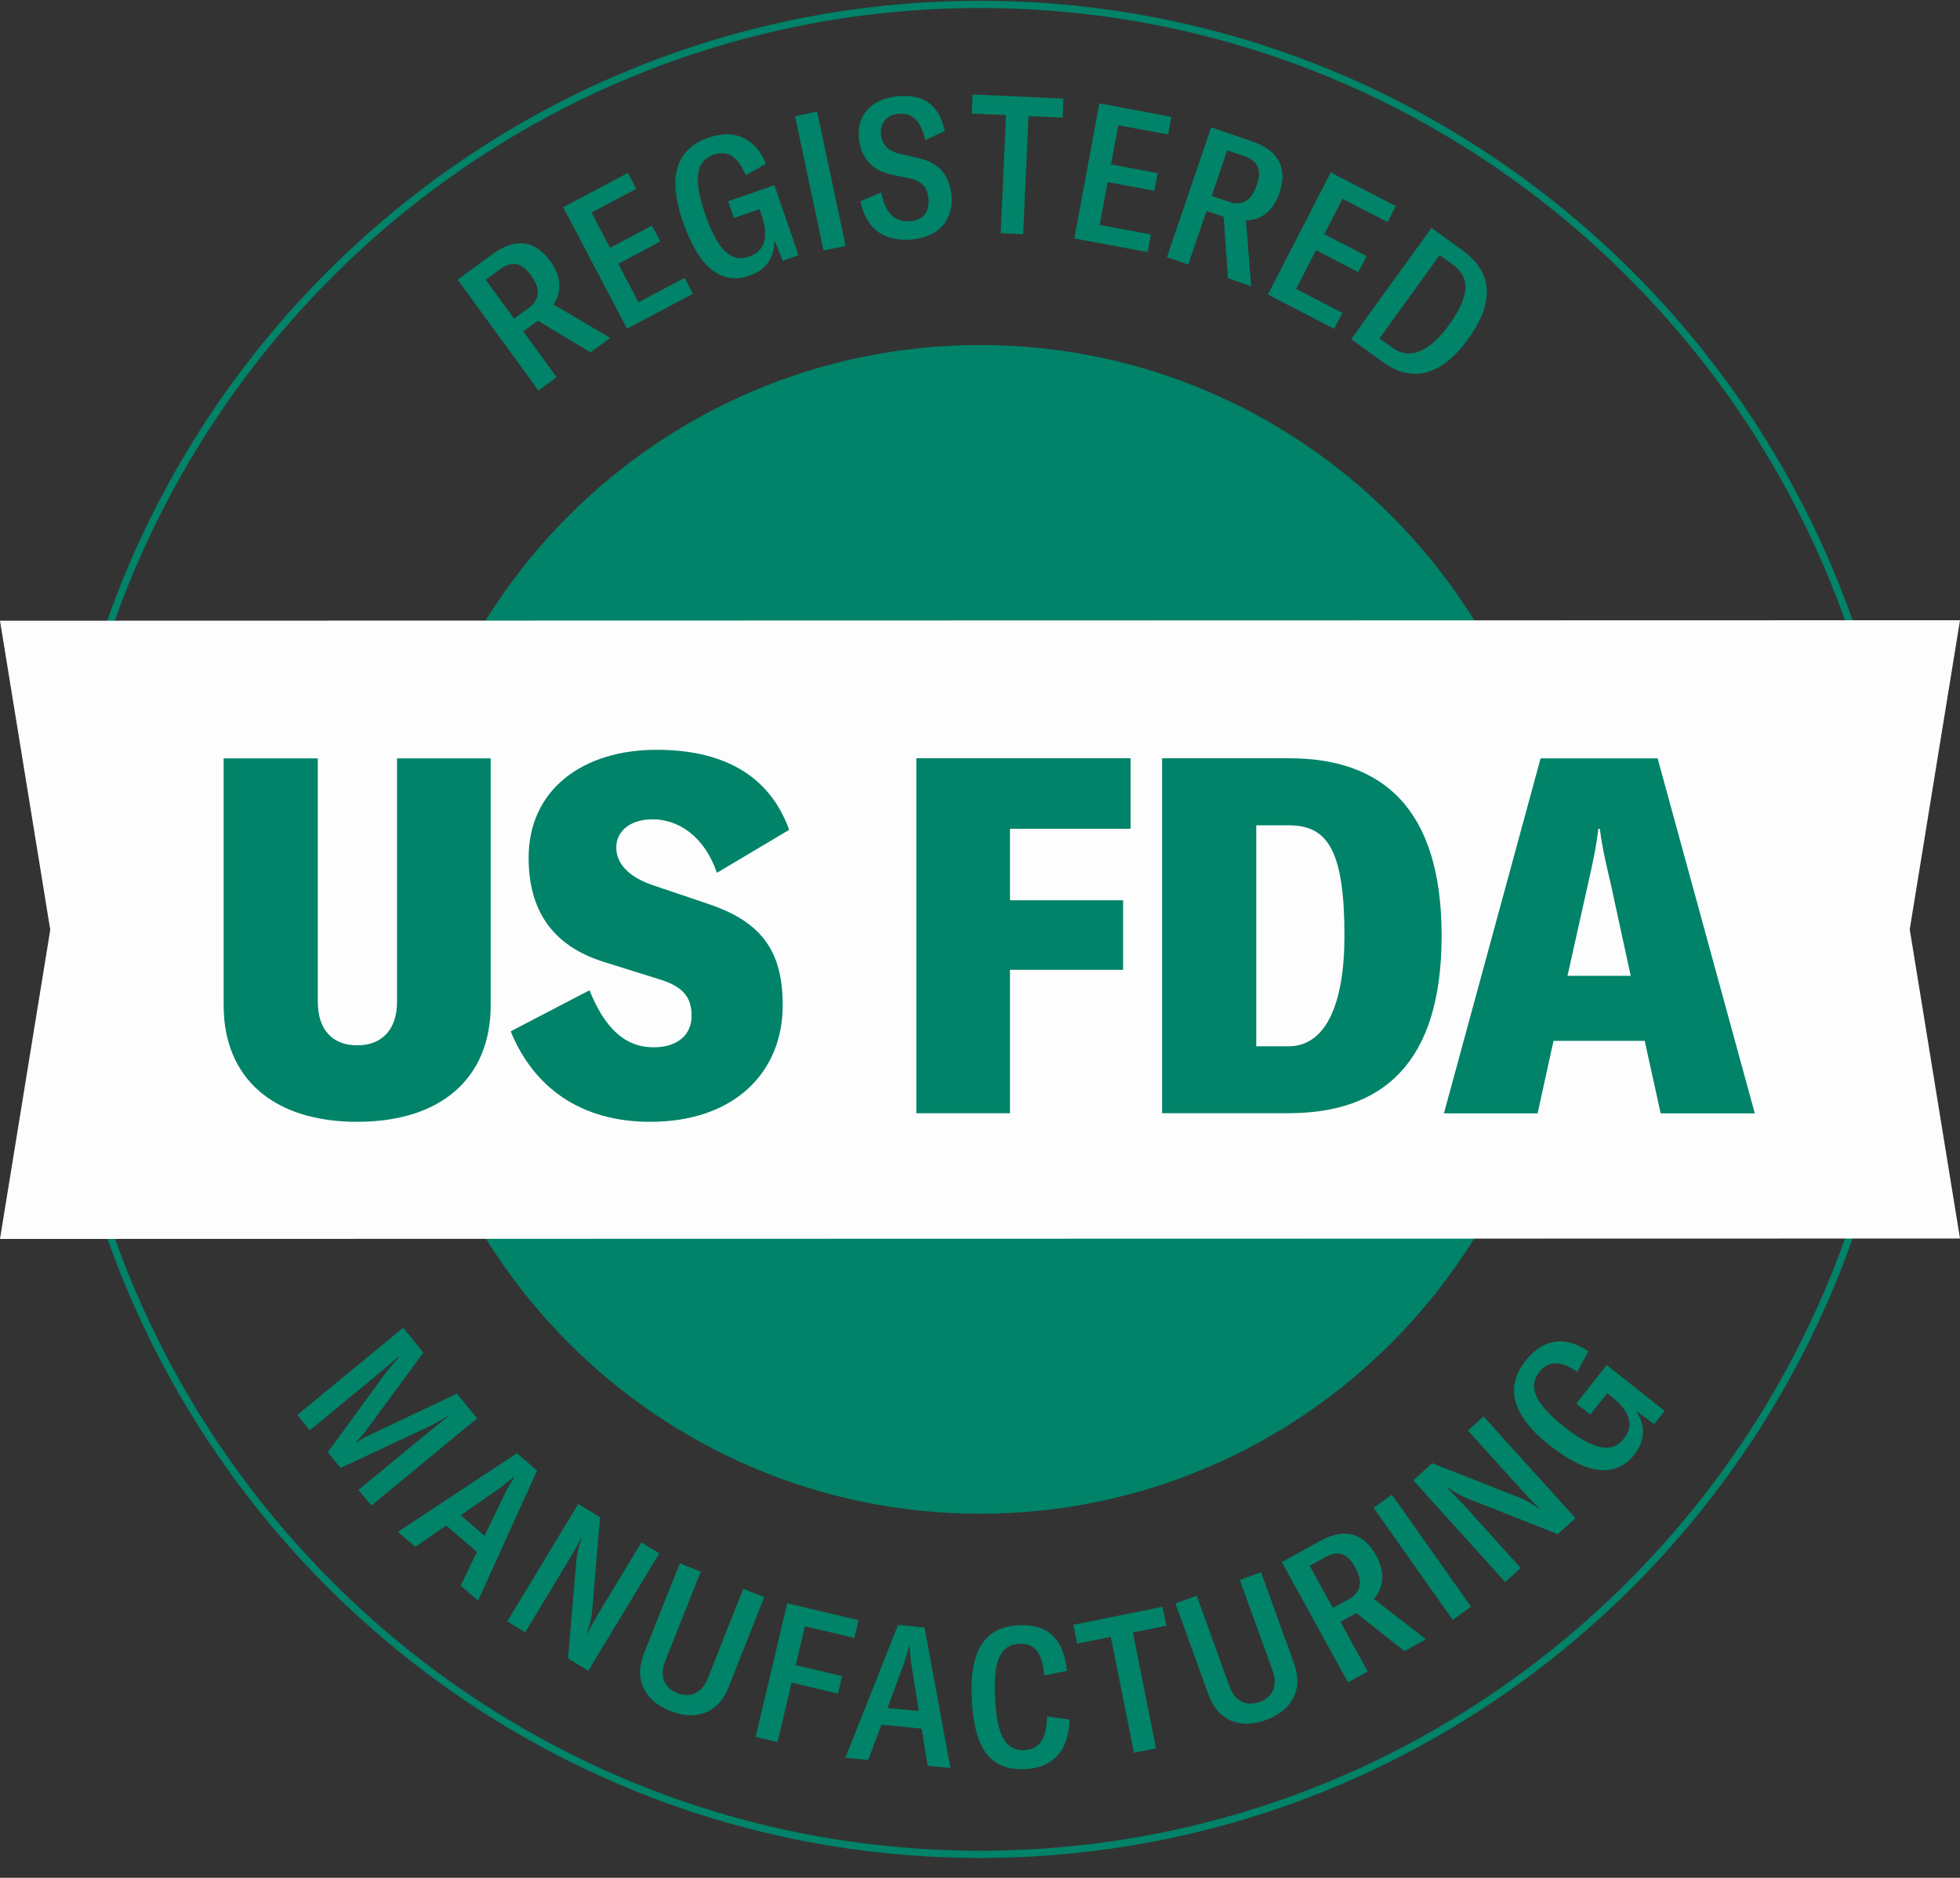 <svg width="95" height="91" viewBox="0 0 95 91" fill="none" xmlns="http://www.w3.org/2000/svg">
<rect x="0" y="0" width="95" height="91" fill="#333333" stroke="none"/>
<g clip-path="url(#clip0_176_26048)">
<path d="M47.5 90.038C22.77 90.038 2.648 69.85 2.648 45.038C2.648 20.226 22.77 0.038 47.5 0.038C72.23 0.038 92.351 20.226 92.351 45.038C92.351 69.85 72.23 90.038 47.5 90.038ZM47.5 0.389C22.962 0.389 2.998 20.419 2.998 45.038C2.998 69.657 22.962 89.688 47.5 89.688C72.038 89.688 92.001 69.657 92.001 45.038C92.001 20.419 72.038 0.389 47.5 0.389Z" fill="#008368"/>
<path d="M47.5 73.356C63.088 73.356 75.725 60.678 75.725 45.038C75.725 29.398 63.088 16.72 47.5 16.72C31.912 16.72 19.275 29.398 19.275 45.038C19.275 60.678 31.912 73.356 47.5 73.356Z" fill="#008368"/>
<path d="M28.617 17.077L26.073 15.541L25.363 16.06L26.978 18.276L26.097 18.925L22.184 13.554L23.871 12.316C25.077 11.432 26 11.73 26.677 12.66C27.184 13.354 27.268 14.108 26.828 14.756L29.578 16.372L28.613 17.081L28.617 17.077ZM23.543 13.557L24.916 15.44L25.626 14.921C26.213 14.49 26.178 13.946 25.741 13.35C25.304 12.754 24.846 12.6 24.245 13.042L23.543 13.557Z" fill="#008368"/>
<path d="M31.602 10.931L32.007 11.703L29.967 12.783L30.949 14.648L33.181 13.466L33.587 14.238L30.39 15.927L27.297 10.041L30.438 8.379L30.844 9.15L28.67 10.3L29.568 12.008L31.609 10.928L31.602 10.931Z" fill="#008368"/>
<path d="M33.101 10.763C32.329 8.523 32.804 7.205 34.324 6.679C35.736 6.188 36.658 6.822 37.13 7.937L36.145 8.488C35.806 7.702 35.348 7.236 34.59 7.499C33.758 7.787 33.573 8.618 34.181 10.388C34.772 12.099 35.428 12.744 36.312 12.436C37.221 12.12 37.204 11.265 36.9 10.385L36.816 10.136L35.572 10.567L35.292 9.754L37.536 8.975L38.706 12.369L37.937 12.636L37.529 11.626C37.56 12.429 37.165 13.07 36.327 13.361C34.974 13.831 33.873 12.983 33.105 10.76L33.101 10.763Z" fill="#008368"/>
<path d="M39.606 5.405L40.987 11.916L39.917 12.144L38.537 5.633L39.606 5.405Z" fill="#008368"/>
<path d="M41.696 9.756L42.706 9.325C42.93 10.36 43.366 10.794 44.177 10.714C44.743 10.658 45.061 10.247 45.002 9.641C44.942 9.045 44.68 8.778 44.069 8.642L43.178 8.456C42.248 8.256 41.714 7.611 41.626 6.706C41.514 5.56 42.273 4.785 43.489 4.666C44.67 4.546 45.505 5.002 45.795 6.349L44.844 6.79C44.638 5.851 44.215 5.451 43.545 5.518C42.958 5.577 42.65 5.963 42.702 6.506C42.751 7.001 43.045 7.32 43.614 7.453L44.526 7.663C45.505 7.888 46.015 8.459 46.113 9.455C46.228 10.612 45.55 11.471 44.24 11.601C42.856 11.737 42.004 11.117 41.7 9.753L41.696 9.756Z" fill="#008368"/>
<path d="M51.544 4.774L51.503 5.7L49.85 5.626L49.591 11.348L48.501 11.299L48.76 5.577L47.1 5.504L47.142 4.578L51.544 4.778V4.774Z" fill="#008368"/>
<path d="M56.112 8.39L55.955 9.249L53.687 8.824L53.302 10.9L55.783 11.363L55.626 12.218L52.072 11.556L53.285 5.01L56.776 5.662L56.618 6.517L54.204 6.069L53.851 7.969L56.119 8.393L56.112 8.39Z" fill="#008368"/>
<path d="M59.515 13.48L59.312 10.507L58.48 10.223L57.593 12.821L56.559 12.467L58.704 6.17L60.685 6.85C62.101 7.334 62.384 8.267 62.013 9.357C61.734 10.174 61.171 10.672 60.389 10.682L60.644 13.873L59.511 13.483L59.515 13.48ZM59.483 7.285L58.732 9.494L59.564 9.778C60.252 10.012 60.675 9.672 60.916 8.975C61.157 8.277 61.017 7.811 60.308 7.569L59.487 7.288L59.483 7.285Z" fill="#008368"/>
<path d="M66.236 12.414L65.837 13.189L63.786 12.126L62.821 14.002L65.065 15.163L64.666 15.938L61.455 14.272L64.499 8.357L67.654 9.991L67.256 10.766L65.072 9.634L64.188 11.348L66.239 12.41L66.236 12.414Z" fill="#008368"/>
<path d="M65.49 16.432L69.383 11.043L70.928 12.165C72.311 13.171 72.486 14.595 71.169 16.414C69.827 18.276 68.398 18.542 67.01 17.536L65.49 16.432ZM66.864 16.4L67.493 16.856C68.317 17.456 69.275 17.073 70.239 15.738C71.26 14.325 71.256 13.434 70.417 12.824L69.781 12.361L66.864 16.4Z" fill="#008368"/>
<path d="M14.411 68.567L19.541 64.346L20.523 65.548L17.808 69.237C17.602 69.517 17.451 69.699 17.252 69.889L17.27 69.91C17.49 69.752 17.7 69.64 18.014 69.493L22.145 67.536L23.126 68.739L17.997 72.96L17.375 72.199L20.726 69.44C21.009 69.209 21.428 68.865 21.711 68.665L21.687 68.637C21.474 68.777 21.229 68.904 20.893 69.086L16.508 71.14L15.886 70.38L18.748 66.46C18.989 66.165 19.251 65.864 19.342 65.766L19.317 65.738C19.069 65.966 18.65 66.323 18.367 66.555L15.016 69.314L14.404 68.567H14.411Z" fill="#008368"/>
<path d="M26.033 71.266L23.171 77.57L22.325 76.844L23.119 75.207L21.626 73.927L20.131 74.962L19.285 74.236L25.055 70.425L26.033 71.266ZM22.329 73.433L23.485 74.425L24.495 72.332C24.621 72.083 24.758 71.852 24.922 71.589L24.901 71.571C24.663 71.775 24.46 71.946 24.233 72.108L22.329 73.433Z" fill="#008368"/>
<path d="M24.587 78.573L28.029 72.883L29.085 73.524L28.697 78.103C28.666 78.447 28.585 78.759 28.442 79.155L28.459 79.166C28.645 78.808 28.858 78.433 29.095 78.04L31.087 74.748L31.957 75.277L28.515 80.968L27.533 80.368L27.935 75.635C27.963 75.302 28.061 74.92 28.176 74.566L28.159 74.555C27.991 74.871 27.799 75.225 27.572 75.6L25.454 79.103L24.584 78.573H24.587Z" fill="#008368"/>
<path d="M32.945 75.758L33.962 76.165L32.242 80.501C31.966 81.199 32.166 81.785 32.826 82.048C33.486 82.311 34.032 82.027 34.308 81.329L36.027 76.992L37.044 77.399L35.304 81.788C34.842 82.956 33.794 83.436 32.484 82.914C31.173 82.391 30.743 81.322 31.205 80.154L32.945 75.765V75.758Z" fill="#008368"/>
<path d="M41.405 79.376L39.015 78.808L38.568 80.694L40.815 81.227L40.616 82.075L38.369 81.542L37.687 84.424L36.625 84.172L38.156 77.696L41.612 78.517L41.409 79.376H41.405Z" fill="#008368"/>
<path d="M44.813 78.871L46.068 85.68L44.96 85.571L44.674 83.773L42.72 83.583L42.084 85.291L40.977 85.182L43.528 78.745L44.81 78.871H44.813ZM43.017 82.774L44.534 82.921L44.167 80.624C44.129 80.347 44.108 80.081 44.09 79.769H44.062C43.985 80.07 43.915 80.326 43.821 80.589L43.017 82.77V82.774Z" fill="#008368"/>
<path d="M47.103 82.36C46.977 79.899 47.774 78.844 49.378 78.76C50.758 78.689 51.583 79.426 51.708 80.975L50.615 81.193C50.52 80.064 50.122 79.622 49.406 79.66C48.49 79.706 48.137 80.46 48.231 82.304C48.326 84.166 48.756 84.86 49.689 84.811C50.36 84.776 50.737 84.267 50.748 83.181L51.841 83.331C51.806 84.825 51.044 85.663 49.727 85.73C48.039 85.817 47.232 84.842 47.103 82.364V82.36Z" fill="#008368"/>
<path d="M56.352 77.875L56.533 78.783L54.912 79.109L56.033 84.726L54.961 84.94L53.839 79.323L52.207 79.649L52.025 78.738L56.348 77.868L56.352 77.875Z" fill="#008368"/>
<path d="M56.976 77.701L58.004 77.325L59.59 81.715C59.845 82.42 60.383 82.721 61.051 82.479C61.718 82.237 61.935 81.659 61.68 80.954L60.093 76.565L61.121 76.189L62.728 80.632C63.154 81.813 62.693 82.868 61.365 83.352C60.041 83.836 59.01 83.324 58.58 82.143L56.973 77.701H56.976Z" fill="#008368"/>
<path d="M68.07 80.018L65.739 78.17L64.97 78.595L66.294 81L65.337 81.529L62.129 75.702L63.96 74.689C65.27 73.963 66.147 74.377 66.703 75.387C67.119 76.14 67.109 76.898 66.588 77.487L69.114 79.44L68.066 80.018H68.07ZM63.478 75.881L64.603 77.925L65.372 77.501C66.011 77.147 66.043 76.603 65.686 75.955C65.33 75.306 64.893 75.099 64.24 75.46L63.478 75.881Z" fill="#008368"/>
<path d="M67.467 72.435L71.301 77.865L70.41 78.5L66.576 73.069L67.467 72.435Z" fill="#008368"/>
<path d="M72.957 76.669L68.502 71.74L69.414 70.909L73.677 72.585C73.995 72.715 74.271 72.879 74.61 73.128L74.624 73.114C74.334 72.834 74.037 72.522 73.73 72.182L71.151 69.328L71.906 68.641L76.361 73.57L75.508 74.345L71.102 72.609C70.791 72.487 70.455 72.287 70.148 72.073L70.134 72.087C70.385 72.34 70.668 72.624 70.966 72.95L73.709 75.986L72.954 76.673L72.957 76.669Z" fill="#008368"/>
<path d="M75.106 70.043C73.253 68.57 72.946 67.206 73.945 65.941C74.871 64.766 75.986 64.801 76.986 65.485L76.451 66.481C75.745 66.004 75.109 65.856 74.609 66.491C74.064 67.182 74.351 67.981 75.815 69.145C77.23 70.267 78.128 70.456 78.708 69.72C79.306 68.963 78.831 68.251 78.104 67.676L77.897 67.515L77.08 68.553L76.405 68.016L77.877 66.147L80.683 68.374L80.179 69.012L79.295 68.381C79.75 69.04 79.767 69.794 79.215 70.491C78.327 71.617 76.944 71.498 75.106 70.039V70.043Z" fill="#008368"/>
<path d="M95 60.019L0 60.04L2.436 45.059L0 30.081L95 30.057L92.564 45.038L95 60.019Z" fill="#FEFDFE"/>
<path d="M10.84 36.75H15.404V48.551C15.404 49.884 16.102 50.658 17.312 50.658C18.521 50.658 19.244 49.884 19.244 48.551V36.75H23.783V48.72C23.783 52.233 21.393 54.364 17.312 54.364C13.23 54.364 10.84 52.233 10.84 48.72V36.75Z" fill="#008368"/>
<path d="M24.755 49.978L28.571 47.99C29.319 49.831 30.287 50.753 31.685 50.753C32.894 50.753 33.52 50.097 33.52 49.249C33.52 48.4 33.205 47.818 31.877 47.432L29.246 46.609C26.709 45.809 25.622 44.042 25.622 41.571C25.622 38.275 28.229 36.336 31.828 36.336C34.921 36.336 37.262 37.475 38.251 40.214L34.75 42.296C34.121 40.48 32.842 39.705 31.633 39.705C30.57 39.705 29.871 40.263 29.871 41.062C29.871 41.861 30.476 42.517 31.73 42.927L34.386 43.825C37.017 44.722 37.937 46.198 37.937 48.719C37.937 51.966 35.595 54.364 31.514 54.364C28.135 54.364 25.863 52.692 24.752 49.978H24.755Z" fill="#008368"/>
<path d="M54.796 40.164H48.953V43.628H54.436V46.998H48.953V53.95H44.414V36.746H54.8V40.161L54.796 40.164Z" fill="#008368"/>
<path d="M56.326 53.95V36.746H62.483C66.949 36.746 69.874 39.12 69.874 45.346C69.874 51.573 66.977 53.947 62.438 53.947H56.33L56.326 53.95ZM60.89 50.704H62.459C64.245 50.704 65.164 48.691 65.164 45.35C65.164 41.255 64.367 39.996 62.483 39.996H60.89V50.707V50.704Z" fill="#008368"/>
<path d="M80.344 36.75L85.054 53.954H80.491L79.718 50.441H75.298L74.526 53.954H69.986L74.672 36.75H80.347H80.344ZM75.972 47.289H79.04L78.076 42.854C77.884 42.006 77.667 41.182 77.545 40.165H77.471C77.349 41.182 77.157 42.006 76.965 42.854L75.976 47.289H75.972Z" fill="#008368"/>
</g>
<defs>
<clipPath id="clip0_176_26048">
<rect width="95" height="90" fill="white" transform="translate(0 0.038)"/>
</clipPath>
</defs>
</svg>
